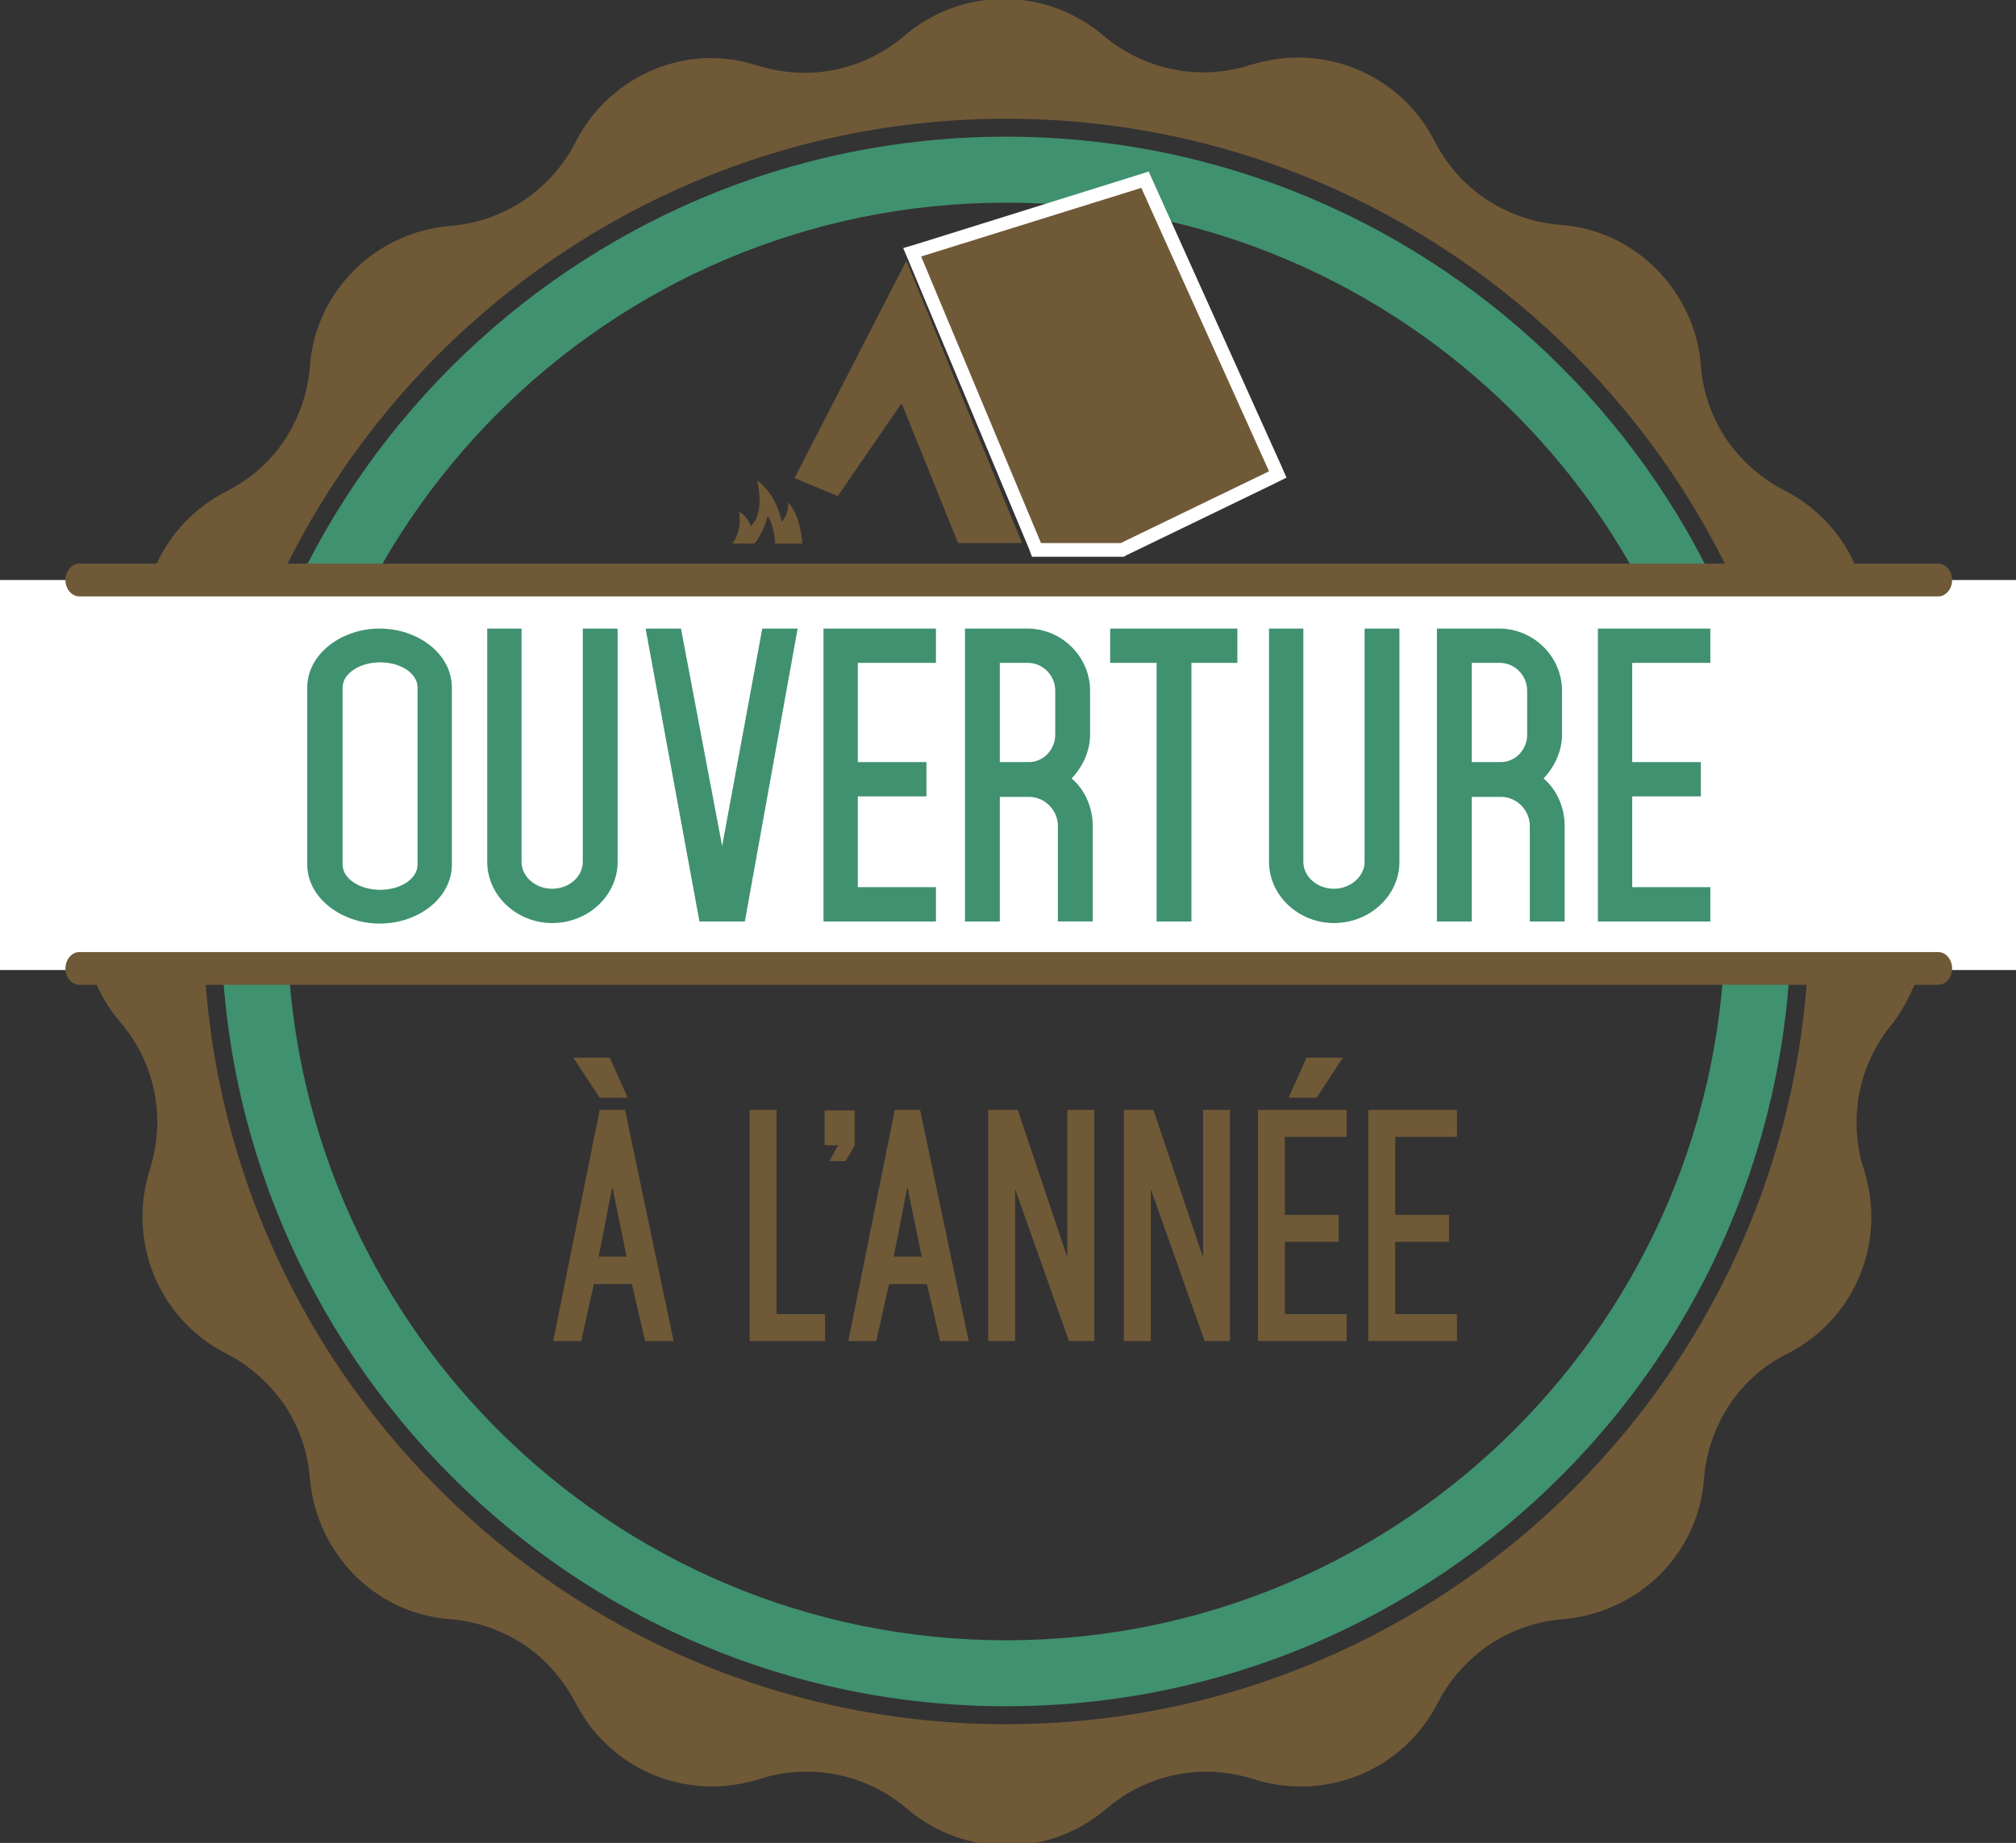 <?xml version="1.0" encoding="UTF-8"?>
<!-- Generator: Adobe Illustrator 28.2.0, SVG Export Plug-In . SVG Version: 6.00 Build 0)  -->
<svg xmlns="http://www.w3.org/2000/svg" xmlns:xlink="http://www.w3.org/1999/xlink" version="1.1" id="Calque_2_00000044161561380402980990000013623857907942403506_" x="0px" y="0px" viewBox="0 0 381.9 349.2" style="enable-background:new 0 0 381.9 349.2;" xml:space="preserve">
<rect x="0" y="0" width="381.9" height="349.2" fill="#333333" stroke="none"/>
<style type="text/css">
	.st0{fill:#40916F;}
	.st1{fill:#705937;}
	.st2{fill:#FFFFFF;}
	.st3{enable-background:new    ;}
</style>
<g id="Calque_2-2">
	<path class="st0" d="M190.6,25.9c-82,0-148.7,66.7-148.7,148.7s66.7,148.7,148.7,148.7s148.7-66.7,148.7-148.7   S272.6,25.9,190.6,25.9z M190.6,310.8c-75.2,0-136.2-61-136.2-136.2s61-136.2,136.2-136.2s136.2,61,136.2,136.2   S265.8,310.8,190.6,310.8L190.6,310.8z"></path>
	<path class="st1" d="M365.1,174.6c0-6.7-2.3-13.4-7-18.9c-4.6-5.3-7-12.1-7-18.9c0-3,0.5-6,1.4-9c1-3,1.4-6,1.4-9   c0-10.7-5.9-20.8-15.9-25.9c-4.5-2.3-8.2-5.7-11-9.7c-2.7-4.1-4.4-8.8-4.8-13.9c-0.5-7.1-3.7-13.5-8.4-18.3   c-4.8-4.8-11.1-7.9-18.3-8.4c-5-0.4-9.8-2.1-13.9-4.8c-4.1-2.7-7.5-6.5-9.8-11c-5.1-10-15.2-15.9-25.9-15.9c-3,0-6,0.5-9,1.4   c-9.6,3.1-20.1,1-27.8-5.5c-5.4-4.6-12.1-7-18.9-7s-13.4,2.3-18.9,7c-5.4,4.6-12.1,7-18.9,7c-3,0-6-0.5-9-1.4c-3-1-6-1.4-9-1.4   C124.2,11.1,114,17,109,27c-2.3,4.5-5.7,8.2-9.8,11c-4.1,2.7-8.8,4.4-13.9,4.8c-7.1,0.6-13.5,3.7-18.2,8.4   c-4.8,4.8-7.9,11.1-8.4,18.3c-0.4,5-2.1,9.8-4.8,13.9c-2.7,4.1-6.5,7.4-11,9.7c-10,5.1-15.9,15.2-15.9,25.9c0,3,0.5,6,1.4,9   c1,2.9,1.4,6,1.4,9c0,6.8-2.4,13.5-7,18.9c-4.6,5.4-7,12.2-7,18.9s2.3,13.4,7,18.9c4.6,5.3,7,12.1,7,18.9c0,3-0.5,6-1.4,9   c-1,3-1.4,6-1.4,9c0,10.7,5.9,20.8,15.9,25.9c4.5,2.3,8.2,5.7,11,9.7c2.7,4.1,4.4,8.8,4.8,13.9c0.6,7.1,3.7,13.5,8.4,18.3   c4.8,4.8,11.1,7.9,18.2,8.4c5,0.4,9.8,2.1,13.9,4.8c4.1,2.7,7.4,6.5,9.8,11c5.1,10,15.2,15.9,25.9,15.9c3,0,6-0.5,9-1.4   c2.9-1,6-1.4,9-1.4c6.8,0,13.5,2.4,18.9,7c5.4,4.6,12.1,7,18.9,7s13.4-2.3,18.9-7c5.4-4.6,12.1-7,18.9-7c3,0,6,0.5,9,1.4   c3,1,6,1.4,9,1.4c10.7,0,20.8-5.9,25.9-15.9c2.3-4.5,5.7-8.2,9.8-11c4.1-2.7,8.8-4.4,13.9-4.8c7.1-0.6,13.5-3.7,18.3-8.4   c4.8-4.8,7.9-11.1,8.4-18.3c0.4-5,2.1-9.8,4.8-13.9s6.5-7.5,11-9.7c10-5.1,15.9-15.2,15.9-25.9c0-3-0.5-6-1.4-9c-1-2.9-1.4-6-1.4-9   c0-6.8,2.4-13.5,7-18.9C362.8,188,365.1,181.3,365.1,174.6L365.1,174.6z M190.6,326.7c-83.9,0-152.1-68.3-152.1-152.1   S106.7,22.5,190.6,22.5s152.1,68.2,152.1,152.1S274.4,326.7,190.6,326.7z"></path>
	<rect y="109.9" class="st2" width="381.9" height="73.9"></rect>
	<path class="st1" d="M367.2,113H15c-1.4,0-2.6-1.4-2.6-3.1s1.2-3.1,2.6-3.1h352.2c1.4,0,2.6,1.4,2.6,3.1S368.6,113,367.2,113   L367.2,113z"></path>
	<path class="st1" d="M367.2,186.6H15c-1.4,0-2.6-1.4-2.6-3.1s1.2-3.1,2.6-3.1h352.2c1.4,0,2.6,1.4,2.6,3.1S368.6,186.6,367.2,186.6   L367.2,186.6z"></path>
	<g class="st3">
		<path class="st0" d="M85.6,163.8c0,6.4-6.4,11.2-13.7,11.2c-7.1,0-13.7-4.8-13.7-11.2v-33.5c0-6.4,6.5-11.2,13.7-11.2    c7.3,0,13.7,4.8,13.7,11.2V163.8z M79.1,163.8v-33.5c0-2.8-3.3-4.8-7.1-4.8c-3.7,0-7.1,2-7.1,4.8v33.5c0,2.8,3.4,4.8,7.1,4.8    C75.8,168.6,79.1,166.6,79.1,163.8z"></path>
		<path class="st0" d="M110.4,163.3v-44.2h6.6v44.2c0,6.4-5.6,11.6-12.4,11.6c-6.7,0-12.3-5.2-12.3-11.6v-44.2h6.5v44.2    c0,2.8,2.6,5.1,5.8,5.1S110.4,166.1,110.4,163.3z"></path>
		<path class="st0" d="M129,119.1l7.8,41.2l7.6-41.2h6.7l-10,55.5h-8.6l-10.2-55.5H129z"></path>
		<path class="st0" d="M177.3,119.1v6.5h-14.8v18.8h13v6.5h-13v17.2h14.8v6.5H156v-55.5H177.3z"></path>
	</g>
	<g class="st3">
		<path class="st0" d="M189.4,174.6h-6.6v-55.5h11.8c6.5,0,11.9,5.3,11.9,11.8v8.3c0,3.1-1.4,6.1-3.5,8.3c2.6,2.2,4,5.6,4,9v18.1    h-6.6v-18.1c0-3-2.5-5.5-5.4-5.5h-5.6V174.6z M189.4,125.6v18.8h5.5c2.8,0,5-2.4,5-5.2v-8.3c0-2.9-2.3-5.3-5.2-5.3H189.4z"></path>
	</g>
	<g class="st3">
		<path class="st0" d="M225.6,174.6h-6.5v-49h-8.8v-6.5h24.1v6.5h-8.7V174.6z"></path>
		<path class="st0" d="M258.5,163.3v-44.2h6.6v44.2c0,6.4-5.6,11.6-12.4,11.6c-6.7,0-12.3-5.2-12.3-11.6v-44.2h6.5v44.2    c0,2.8,2.6,5.1,5.8,5.1C255.8,168.4,258.5,166.1,258.5,163.3z"></path>
		<path class="st0" d="M278.8,174.6h-6.6v-55.5H284c6.5,0,11.9,5.3,11.9,11.8v8.3c0,3.1-1.4,6.1-3.5,8.3c2.6,2.2,4,5.6,4,9v18.1    h-6.6v-18.1c0-3-2.5-5.5-5.4-5.5h-5.6V174.6z M278.8,125.6v18.8h5.5c2.8,0,5-2.4,5-5.2v-8.3c0-2.9-2.3-5.3-5.2-5.3H278.8z"></path>
		<path class="st0" d="M324,119.1v6.5h-14.8v18.8h13v6.5h-13v17.2H324v6.5h-21.3v-55.5H324z"></path>
	</g>
	<g class="st3">
		<path class="st1" d="M122.2,254.1l-2.5-10.8h-7.2l-2.4,10.8h-5.3l8.8-43.8h4.8l9.2,43.8H122.2z M115.5,200.4l3.4,7.6h-5.3l-5-7.6    H115.5z M118.7,238.1l-2.7-13.2c-0.9,4.3-1.6,8.4-2.6,13.2H118.7z"></path>
	</g>
	<g class="st3">
		<path class="st1" d="M156.3,254.1h-14.3v-43.8h5.1V249h9.2V254.1z"></path>
	</g>
	<g class="st3">
		<path class="st1" d="M157.1,220l1.7-3h-2.6v-6.6h5.7v6.6l-1.7,3H157.1z"></path>
	</g>
	<g class="st3">
		<path class="st1" d="M178.1,254.1l-2.5-10.8h-7.2l-2.4,10.8h-5.3l8.8-43.8h4.8l9.2,43.8H178.1z M174.6,238.1l-2.7-13.2    c-0.9,4.3-1.6,8.4-2.6,13.2H174.6z"></path>
		<path class="st1" d="M192.3,254.1h-5.1v-43.8h5.6l9.4,28v-28h5.1v43.8h-4.8l-10.2-28.8V254.1z"></path>
		<path class="st1" d="M218,254.1h-5.1v-43.8h5.6l9.4,28v-28h5.1v43.8h-4.8L218,225.3V254.1z"></path>
		<path class="st1" d="M255.1,210.3v5.1h-11.7v14.8h10.2v5.1h-10.2V249h11.7v5.1h-16.8v-43.8H255.1z M254.4,200.4l-5,7.6h-5.3    l3.4-7.6H254.4z"></path>
		<path class="st1" d="M276,210.3v5.1h-11.7v14.8h10.2v5.1h-10.2V249H276v5.1h-16.8v-43.8H276z"></path>
	</g>
	<path class="st1" d="M145.4,97.7c0,0,1.4,2.1,1.4,5.3h5.2c-0.5-5.9-2.7-7.8-2.7-7.8c0.2,2.2-1.2,3.7-1.2,3.7   c-1.2-5.7-4.7-7.9-4.7-7.9s1.7,6-1.2,8.7c0,0-0.5-1.9-2.2-2.7c0,0,0.7,3.6-1.3,6h4.2C144.3,101.5,145.5,98,145.4,97.7L145.4,97.7z"></path>
	<polygon class="st1" points="196.4,104.2 172.9,47.8 216.9,34 242.1,89.9 212.7,104.2  "></polygon>
	<path class="st2" d="M216.2,35.6l24.2,53.7l-28.1,13.6h-15.1l-22.7-54.3L216.2,35.6 M217.6,32.5l-2.2,0.7l-41.6,13l-2.7,0.8   l1.1,2.6l22.7,54.3l0.6,1.6h17.4l0.5-0.3l28.1-13.6l2.2-1.1l-1-2.3l-24.2-53.7L217.6,32.5L217.6,32.5L217.6,32.5z"></path>
	<polygon class="st1" points="171.7,49.4 150.5,90.6 158.7,94 170.8,76.4 181.5,102.9 193.6,102.9  "></polygon>
</g>
</svg>

